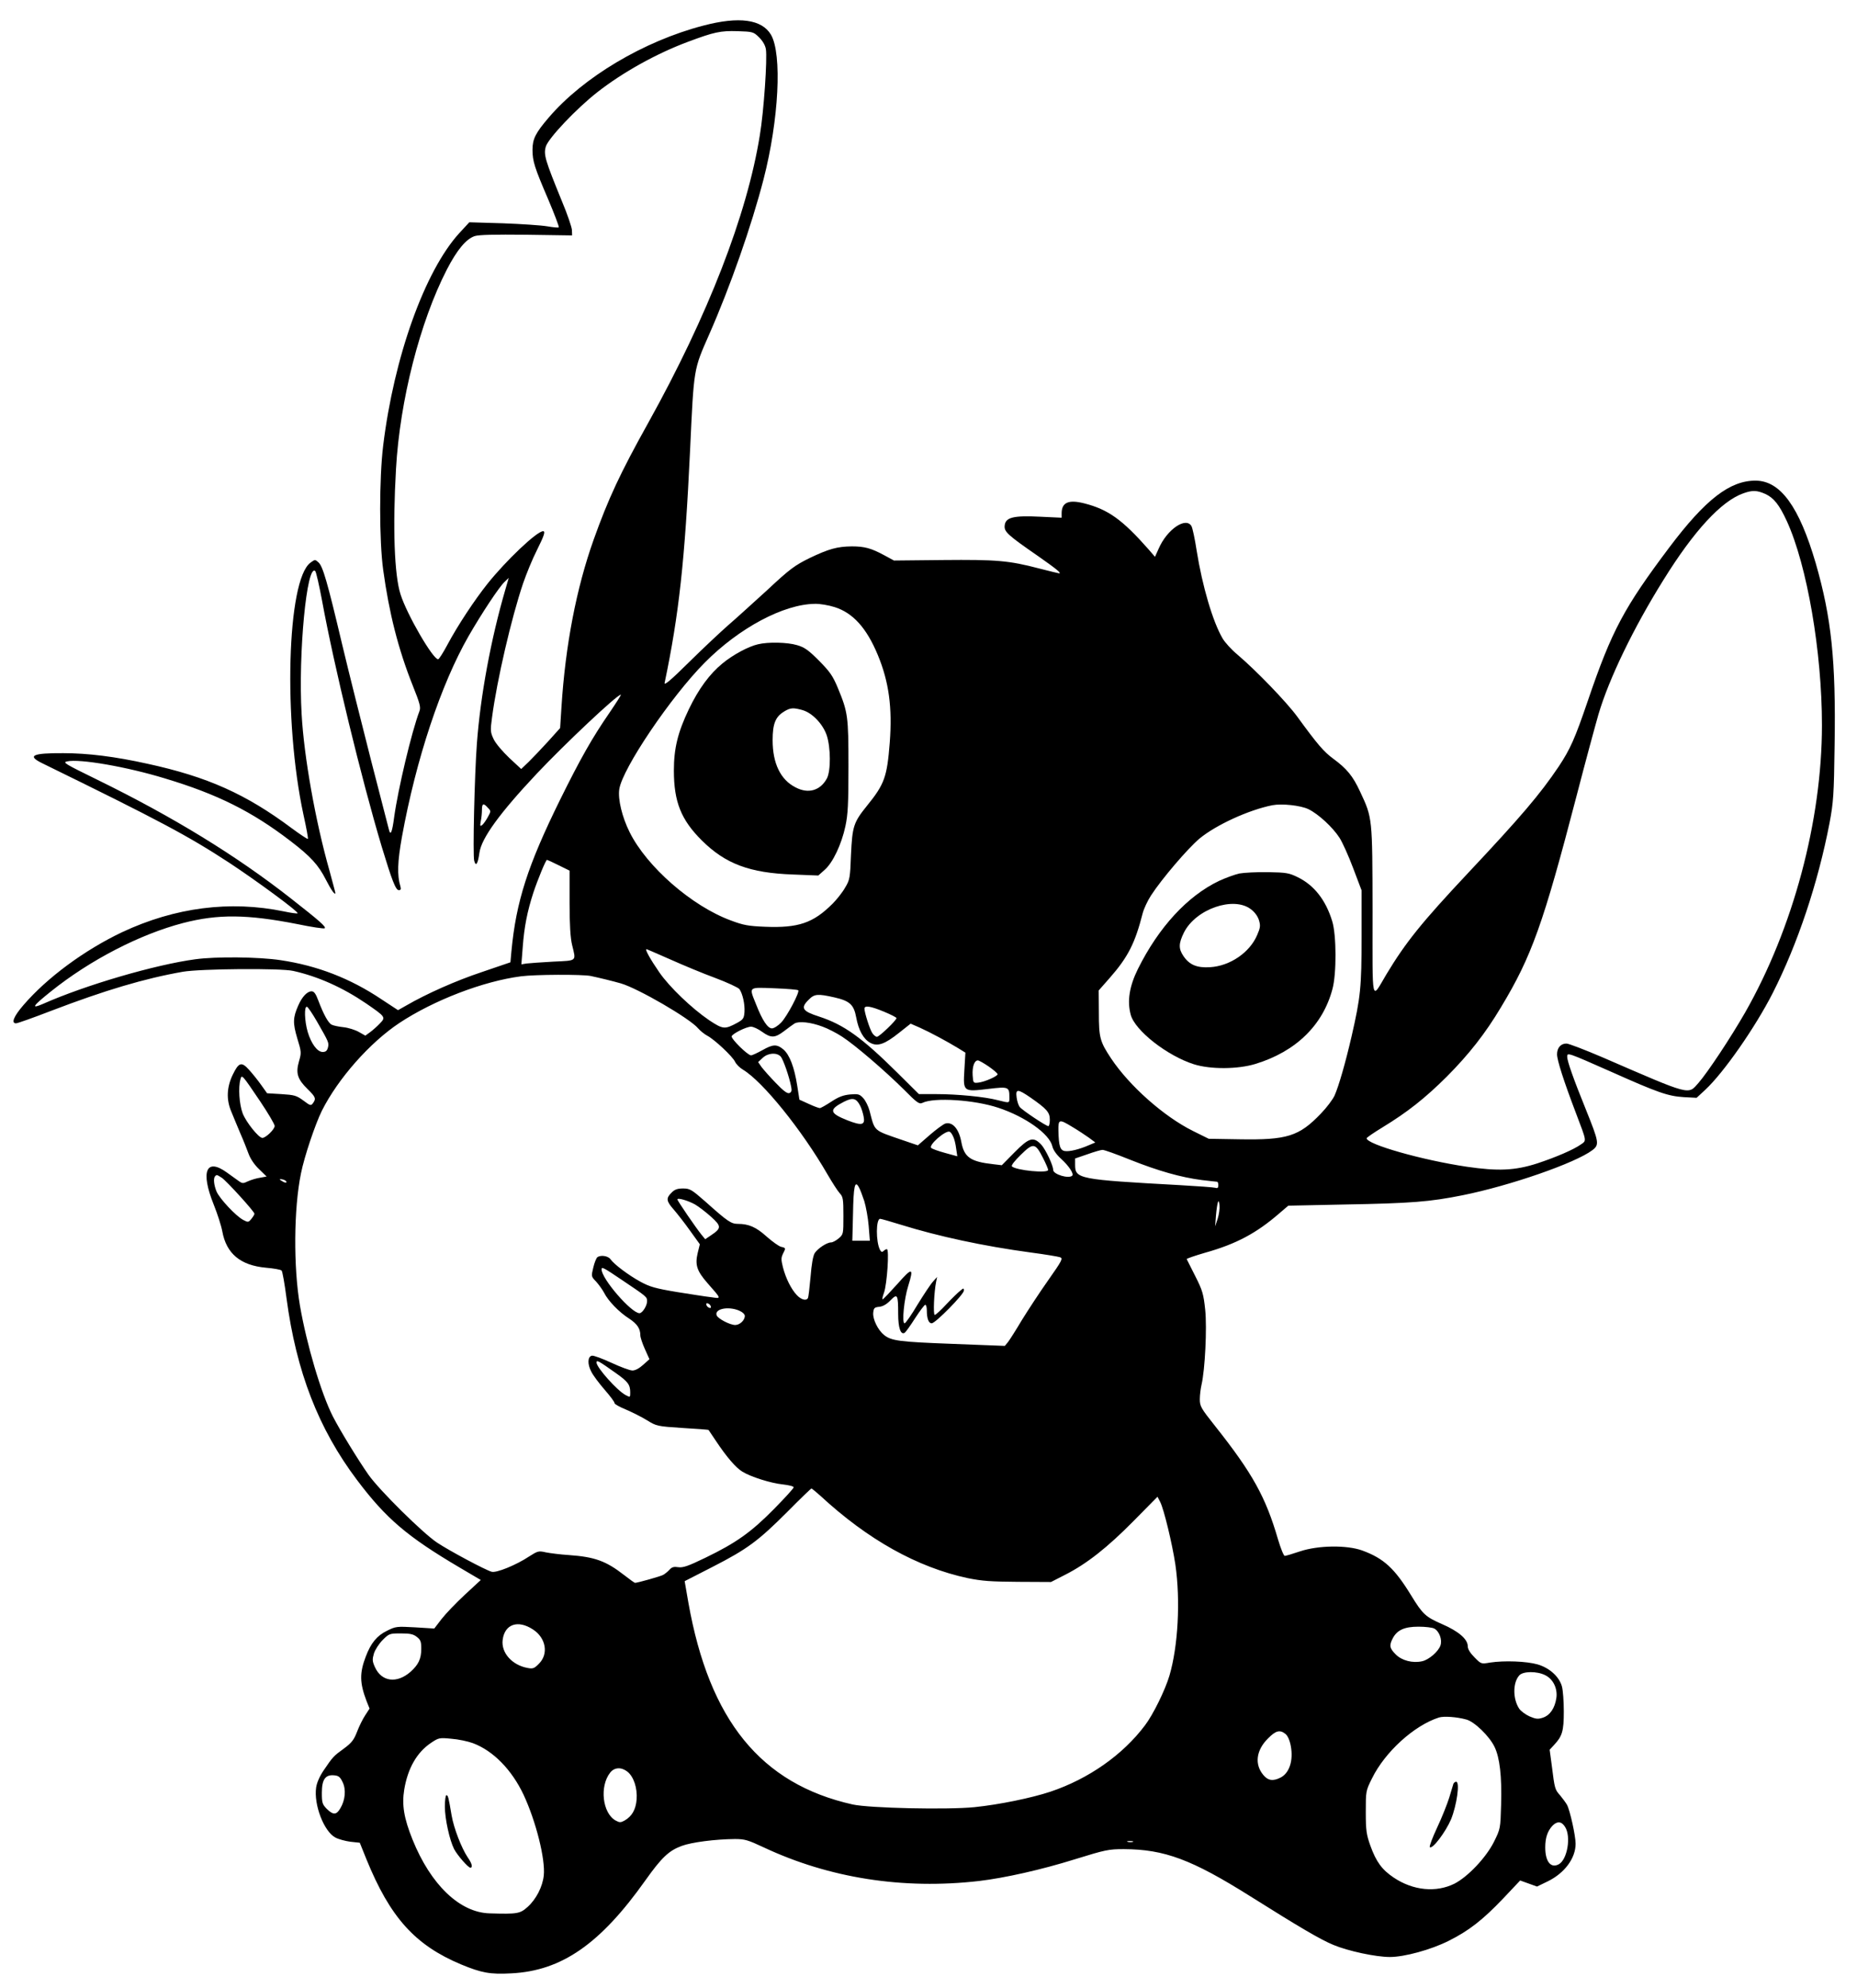 <?xml version="1.0" encoding="UTF-8" standalone="yes"?>
<svg version="1.0" xmlns="http://www.w3.org/2000/svg" width="826pt" height="884pt" viewBox="0 0 1102 1179" preserveAspectRatio="xMidYMid meet">
  <g transform="translate(0,1179) scale(0.1,-0.1)" fill="#000000" stroke="none">
    <path d="M4174 11640 c-354 -92 -714 -307 -918 -546 -78 -91 -96 -127 -96
-191 0 -67 12 -105 92 -291 38 -90 67 -166 64 -169 -3 -3 -33 0 -68 6 -35 6
-153 14 -263 18 l-200 6 -60 -65 c-204 -224 -387 -734 -451 -1259 -24 -195
-24 -565 0 -739 35 -255 89 -469 175 -685 43 -107 49 -130 40 -153 -46 -121
-127 -462 -150 -629 -12 -92 -22 -114 -32 -70 -3 12 -50 195 -105 407 -54 212
-132 522 -172 690 -88 372 -114 461 -140 485 -20 18 -21 18 -48 -2 -139 -103
-162 -936 -41 -1496 17 -77 29 -141 26 -143 -2 -2 -45 26 -95 63 -273 204
-502 306 -856 383 -194 43 -355 63 -501 63 -184 1 -216 -15 -124 -60 699 -342
864 -430 1109 -590 161 -106 414 -292 406 -300 -2 -3 -39 2 -81 11 -320 66
-646 24 -960 -123 -223 -106 -445 -269 -586 -433 -58 -67 -74 -108 -44 -108 9
0 102 33 208 74 322 123 555 192 782 232 105 18 581 22 655 5 148 -33 294 -99
431 -192 118 -81 119 -83 83 -120 -16 -17 -42 -40 -57 -51 l-29 -21 -39 22
c-21 12 -62 25 -91 28 -29 3 -61 10 -70 15 -20 10 -48 61 -79 143 -15 40 -25
55 -40 55 -26 0 -57 -33 -79 -84 -32 -72 -33 -104 -6 -195 25 -81 25 -86 10
-137 -20 -70 -9 -105 51 -164 48 -47 52 -57 32 -84 -12 -16 -16 -15 -57 16
-41 30 -53 33 -130 38 l-85 5 -35 49 c-19 27 -52 68 -72 90 -45 50 -61 45 -97
-29 -36 -75 -39 -148 -8 -220 13 -33 38 -91 54 -130 17 -38 38 -92 48 -119 11
-30 35 -66 63 -92 l44 -43 -38 -7 c-22 -3 -54 -13 -72 -21 -29 -14 -34 -14
-55 1 -12 9 -44 32 -71 51 -123 89 -157 6 -78 -190 22 -55 45 -126 51 -159 24
-132 107 -202 258 -216 46 -4 88 -11 94 -17 5 -5 18 -78 29 -163 58 -437 190
-776 418 -1079 173 -230 299 -337 611 -521 l124 -73 -94 -87 c-53 -49 -115
-114 -139 -145 l-43 -56 -113 7 c-109 6 -115 6 -167 -20 -60 -29 -96 -73 -126
-152 -38 -99 -37 -157 4 -265 l18 -45 -26 -40 c-14 -21 -36 -65 -48 -97 -19
-49 -32 -66 -78 -100 -62 -45 -65 -48 -120 -129 -24 -35 -41 -74 -45 -102 -15
-101 46 -261 114 -297 18 -10 59 -21 89 -25 l56 -6 39 -97 c141 -346 288 -510
562 -625 121 -50 172 -60 298 -53 299 15 528 174 796 552 96 135 139 176 215
204 59 22 199 40 316 41 59 0 78 -6 170 -49 389 -183 828 -252 1279 -200 152
18 371 67 569 129 181 56 200 60 290 60 242 -1 404 -62 751 -280 294 -185 417
-257 492 -288 88 -37 253 -72 336 -72 86 0 243 43 347 95 121 60 204 125 325
252 l101 107 50 -18 50 -18 64 31 c100 49 165 137 165 223 0 47 -33 197 -51
231 -7 12 -25 37 -40 55 -32 36 -33 39 -50 175 l-13 97 26 28 c49 52 58 83 58
199 0 59 -5 126 -11 148 -16 58 -73 110 -144 131 -66 19 -198 24 -283 11 -52
-9 -53 -9 -92 31 -26 26 -40 49 -40 66 0 42 -55 89 -152 131 -98 43 -115 58
-183 169 -99 162 -163 221 -291 268 -91 33 -261 31 -369 -5 -44 -15 -85 -27
-91 -27 -6 0 -24 44 -40 98 -73 251 -151 392 -373 672 -85 107 -91 118 -91
160 0 25 5 63 10 85 21 90 33 337 22 445 -10 94 -16 115 -59 200 -26 52 -49
98 -51 101 -1 3 48 20 110 38 182 51 303 115 438 232 l55 47 335 7 c395 7 506
16 700 55 283 57 668 191 769 267 43 33 41 45 -39 244 -73 180 -110 285 -110
311 0 26 2 25 260 -89 280 -125 338 -145 432 -151 l76 -4 52 48 c109 102 295
368 400 574 147 290 268 650 337 1009 23 124 26 164 30 463 8 502 -19 755
-112 1078 -98 335 -209 489 -356 490 -153 1 -298 -111 -512 -395 -269 -358
-342 -493 -484 -910 -78 -229 -105 -288 -173 -391 -111 -165 -225 -299 -539
-633 -275 -293 -369 -410 -483 -599 -92 -154 -83 -194 -83 372 -1 560 0 553
-74 711 -43 93 -79 136 -159 195 -57 42 -93 84 -214 250 -63 86 -242 272 -355
368 -35 29 -74 72 -88 96 -58 99 -120 309 -154 522 -10 67 -24 131 -30 143
-32 59 -145 -17 -195 -132 l-22 -49 -38 44 c-156 177 -240 237 -381 273 -94
24 -135 6 -135 -59 l0 -26 -127 6 c-160 8 -206 -4 -211 -52 -4 -37 15 -55 200
-183 107 -75 139 -101 123 -101 -3 0 -57 13 -119 29 -179 47 -253 53 -571 50
l-290 -3 -59 32 c-76 41 -116 52 -191 52 -87 -1 -137 -15 -250 -69 -89 -44
-117 -64 -255 -193 -86 -78 -189 -172 -230 -207 -41 -36 -144 -132 -228 -215
-112 -111 -152 -144 -148 -126 85 406 120 723 151 1380 23 494 20 475 114 689
125 284 250 641 322 919 91 353 111 743 44 858 -54 91 -189 110 -401 54z m330
-69 c22 -22 37 -47 41 -71 9 -55 -12 -369 -36 -511 -76 -473 -308 -1069 -661
-1704 -169 -303 -238 -452 -325 -695 -103 -289 -168 -629 -191 -992 l-8 -126
-71 -79 c-39 -43 -91 -97 -115 -121 l-45 -43 -71 66 c-39 37 -80 85 -92 110
-20 42 -21 51 -10 131 29 220 115 590 184 794 20 58 56 146 81 195 44 88 53
115 38 115 -37 0 -220 -174 -331 -313 -77 -97 -175 -245 -236 -359 -26 -49
-51 -88 -56 -88 -31 0 -185 265 -223 385 -37 114 -47 398 -27 745 23 406 142
872 302 1183 60 116 114 181 165 198 26 8 116 10 307 8 l271 -4 -1 32 c-1 17
-27 94 -59 170 -100 245 -110 277 -96 325 15 50 182 226 306 323 151 118 350
229 538 299 155 58 193 66 294 63 90 -3 94 -4 127 -36z m5972 -2710 c50 -23
83 -64 128 -162 120 -263 208 -775 208 -1209 0 -567 -171 -1206 -456 -1706
-86 -150 -222 -355 -277 -418 -63 -71 -38 -78 -571 153 -103 44 -199 81 -212
81 -34 0 -56 -25 -56 -64 0 -34 39 -157 113 -351 64 -169 63 -160 28 -184 -42
-30 -146 -75 -258 -112 -133 -43 -233 -47 -418 -20 -264 39 -595 133 -595 169
0 4 42 33 93 64 151 92 254 174 383 302 131 132 228 255 321 411 183 303 251
495 449 1255 52 201 111 418 130 484 62 210 207 511 385 796 181 292 344 469
475 515 53 19 81 18 130 -4z m-8565 -632 c71 -388 234 -1059 354 -1460 61
-201 83 -259 102 -259 11 0 14 6 9 23 -20 65 -17 147 9 292 84 463 232 907
396 1193 79 137 181 291 213 321 l25 24 -20 -69 c-86 -295 -148 -630 -169
-914 -14 -187 -25 -660 -16 -695 10 -38 22 -19 31 47 12 86 119 234 341 470
167 177 476 468 498 468 4 0 -27 -48 -67 -107 -102 -148 -172 -271 -294 -518
-191 -388 -260 -601 -288 -897 l-6 -66 -170 -58 c-153 -51 -327 -128 -451
-200 l-46 -26 -99 65 c-185 124 -382 200 -600 232 -127 19 -381 22 -504 5
-238 -32 -652 -153 -902 -264 -76 -33 -65 -15 45 73 233 187 528 339 784 406
208 54 381 52 677 -6 86 -18 161 -29 164 -25 9 9 -30 43 -197 174 -327 257
-701 486 -1154 708 -190 93 -206 102 -178 108 73 17 356 -32 581 -101 310 -93
516 -196 743 -370 122 -93 168 -144 212 -231 31 -61 56 -96 56 -78 0 4 -16 61
-34 129 -84 295 -152 678 -166 931 -21 357 31 899 81 849 5 -5 23 -83 40 -174z
m3041 -39 c109 -34 190 -123 257 -284 66 -159 87 -312 71 -521 -16 -203 -31
-246 -135 -374 -80 -99 -87 -122 -95 -291 -5 -137 -7 -149 -35 -195 -15 -27
-49 -70 -74 -95 -115 -115 -203 -145 -401 -137 -98 4 -128 9 -202 37 -232 85
-500 319 -602 525 -44 88 -70 195 -61 254 18 122 307 550 507 751 204 206 468
347 654 349 29 1 81 -8 116 -19z m-2057 -1191 c19 -19 19 -21 0 -55 -10 -19
-25 -40 -33 -47 -13 -10 -14 -7 -9 22 4 18 7 49 7 67 0 39 9 43 35 13z m4869
-8 c60 -29 145 -108 185 -170 17 -26 54 -108 81 -180 l50 -132 0 -277 c0 -299
-6 -356 -59 -588 -37 -160 -76 -295 -101 -352 -11 -24 -47 -72 -81 -107 -130
-136 -201 -158 -485 -153 l-181 3 -95 47 c-172 86 -375 266 -484 429 -67 101
-73 124 -73 274 l-1 130 66 75 c108 123 150 206 195 383 7 27 29 74 49 105 64
99 219 280 288 338 98 81 292 170 432 198 58 11 167 -1 214 -23z m-4449 -333
l65 -32 0 -191 c0 -131 5 -209 15 -250 24 -99 32 -92 -112 -99 -71 -4 -142 -9
-158 -11 l-31 -5 8 102 c9 121 27 212 63 323 26 78 74 195 81 195 2 0 33 -14
69 -32z m663 -559 c76 -34 196 -84 267 -110 72 -27 136 -57 143 -66 19 -27 33
-90 30 -136 -3 -37 -7 -44 -43 -64 -74 -40 -84 -39 -166 15 -103 70 -236 197
-296 284 -54 78 -87 138 -77 138 3 0 67 -28 142 -61z m-473 -98 c52 -11 130
-30 179 -44 101 -29 410 -208 459 -267 13 -15 38 -35 55 -44 42 -22 149 -122
164 -154 7 -15 28 -36 47 -47 118 -71 349 -357 502 -622 28 -48 60 -98 72
-111 20 -21 22 -35 22 -134 0 -108 0 -110 -28 -134 -15 -13 -36 -24 -45 -24
-25 0 -78 -35 -97 -63 -10 -16 -19 -65 -25 -142 -6 -64 -12 -121 -16 -126 -10
-17 -40 -9 -66 19 -33 35 -65 99 -82 165 -11 44 -11 56 0 79 18 35 18 35 -11
42 -13 3 -52 31 -86 61 -62 56 -106 75 -170 75 -40 0 -60 13 -194 133 -81 71
-91 77 -132 77 -33 0 -50 -6 -68 -25 -34 -33 -31 -50 13 -100 20 -23 64 -79
96 -124 l59 -82 -13 -53 c-16 -69 -5 -105 58 -177 86 -98 84 -93 22 -84 -30 3
-122 18 -205 31 -126 21 -160 31 -215 61 -71 39 -156 103 -177 133 -14 20 -58
27 -78 12 -6 -4 -17 -31 -24 -60 -13 -54 -13 -54 17 -85 16 -18 37 -47 47 -66
24 -48 89 -115 147 -152 49 -32 68 -60 68 -101 0 -11 12 -48 27 -81 l27 -60
-37 -33 c-23 -21 -47 -34 -64 -34 -15 0 -71 21 -125 46 -54 25 -106 44 -115
42 -26 -5 -28 -50 -4 -95 10 -21 46 -69 79 -107 34 -39 60 -74 59 -80 -1 -5
29 -22 66 -37 37 -16 94 -44 126 -64 57 -35 60 -36 211 -46 85 -5 154 -10 155
-12 1 -1 21 -31 45 -67 62 -93 116 -156 155 -180 50 -31 170 -69 241 -76 35
-4 64 -11 64 -17 0 -6 -53 -64 -117 -129 -136 -138 -225 -201 -407 -289 -103
-50 -133 -60 -161 -56 -25 4 -38 1 -52 -15 -10 -11 -27 -25 -38 -31 -17 -9
-149 -46 -166 -47 -4 0 -33 21 -65 46 -108 84 -174 108 -329 119 -49 3 -111
11 -136 16 -43 10 -48 8 -100 -25 -75 -50 -195 -99 -222 -90 -38 11 -248 123
-322 172 -84 55 -343 311 -408 403 -61 87 -169 263 -212 347 -70 138 -155 426
-195 657 -39 229 -37 575 6 784 20 101 85 293 124 372 96 191 284 404 460 521
204 135 498 248 722 277 84 11 363 12 413 2z m1232 -85 c10 -10 -65 -153 -101
-191 -18 -19 -43 -35 -55 -35 -25 0 -57 47 -94 142 -43 107 -49 102 108 96 75
-3 139 -8 142 -12z m214 -42 c92 -21 116 -43 130 -119 14 -76 43 -129 84 -151
43 -23 86 -8 172 61 l67 53 55 -24 c60 -27 159 -80 228 -122 l42 -26 -6 -102
c-8 -131 -7 -131 144 -113 117 14 123 12 123 -48 0 -38 4 -37 -69 -19 -75 20
-240 36 -365 36 l-103 0 -129 128 c-210 208 -316 284 -463 332 -100 32 -112
51 -62 100 34 35 54 36 152 14z m-3069 -145 c70 -122 71 -125 64 -153 -5 -19
-13 -26 -31 -26 -32 0 -68 49 -89 119 -19 65 -22 155 -4 149 6 -2 33 -42 60
-89z m3364 60 c41 -17 74 -34 74 -38 0 -13 -102 -111 -116 -111 -7 0 -20 10
-28 23 -15 23 -46 121 -46 144 0 21 36 15 116 -18z m-364 -89 c31 -11 83 -38
115 -59 76 -49 253 -201 367 -314 78 -79 91 -88 110 -79 69 34 309 18 450 -29
161 -53 305 -156 321 -229 5 -21 24 -49 52 -74 46 -42 77 -89 66 -100 -21 -20
-113 8 -113 34 0 27 -44 119 -69 148 -48 52 -73 45 -161 -44 l-75 -76 -50 6
c-136 15 -173 41 -190 131 -14 79 -53 123 -96 110 -11 -4 -53 -34 -92 -68
l-70 -61 -91 31 c-177 61 -163 49 -196 175 -7 26 -24 60 -37 74 -22 24 -30 26
-78 22 -41 -4 -68 -14 -112 -43 -32 -21 -62 -38 -68 -38 -6 0 -36 11 -66 25
l-55 25 -13 83 c-17 109 -45 183 -82 215 -39 32 -61 32 -126 -5 -29 -16 -59
-30 -66 -30 -20 0 -119 98 -115 113 5 16 87 57 115 57 13 0 42 -13 65 -30 53
-38 76 -38 130 3 24 19 53 39 63 46 26 15 96 8 167 -19z m-249 -177 c15 -18
50 -117 62 -179 5 -24 2 -33 -11 -38 -12 -4 -35 13 -80 60 -35 36 -73 79 -85
95 l-20 29 27 25 c32 30 83 33 107 8z m1234 -59 c29 -20 53 -41 53 -46 0 -12
-77 -46 -115 -50 -29 -3 -30 -2 -33 44 -3 50 10 88 31 88 6 0 35 -16 64 -36z
m-4323 -207 c47 -70 86 -136 86 -146 0 -20 -53 -71 -73 -71 -22 0 -97 94 -117
146 -20 54 -27 153 -13 202 8 30 9 29 117 -131z m4572 22 c96 -67 114 -87 114
-131 0 -21 -4 -38 -9 -38 -13 0 -154 94 -169 113 -8 9 -16 34 -19 57 -7 52 6
52 83 -1z m-1012 -47 c8 -15 17 -44 21 -65 10 -51 -10 -56 -95 -23 -109 43
-113 64 -21 111 52 26 72 21 95 -23z m1260 -127 c32 -19 76 -48 97 -63 l39
-29 -38 -16 c-57 -25 -115 -39 -142 -35 -29 4 -37 30 -39 121 -1 69 4 70 83
22z m-708 -56 c7 -13 15 -45 18 -71 l7 -47 -73 20 c-40 11 -77 24 -82 30 -17
16 83 104 109 96 6 -2 15 -14 21 -28z m534 -129 c17 -33 30 -64 30 -70 0 -21
-189 -3 -215 21 -5 6 15 32 53 69 74 73 86 71 132 -20z m518 -10 c166 -66 300
-104 424 -120 45 -5 86 -10 90 -10 5 0 8 -9 8 -21 0 -15 -5 -19 -17 -15 -10 3
-106 10 -213 16 -601 33 -620 37 -620 121 l0 37 73 25 c39 14 80 26 89 26 10
1 84 -26 166 -59z m-5391 -107 c28 -19 193 -200 193 -213 0 -4 -8 -18 -18 -30
-17 -21 -20 -22 -48 -7 -44 23 -141 127 -159 169 -16 39 -20 80 -8 91 9 10 10
9 40 -10z m383 -25 c0 -5 -9 -4 -20 2 -11 6 -20 12 -20 14 0 2 9 2 20 -1 11
-3 20 -9 20 -15z m3429 -113 c10 -33 22 -99 26 -147 l7 -88 -52 0 -52 0 4 158
c3 166 11 202 34 161 8 -13 22 -51 33 -84z m-1004 -20 c22 -13 65 -46 95 -73
62 -56 62 -68 -1 -110 l-34 -23 -23 28 c-33 41 -142 200 -142 208 0 12 64 -7
105 -30z m3101 -85 l-15 -45 5 65 c7 79 17 109 21 60 2 -19 -3 -55 -11 -80z
m-1880 -35 c222 -69 490 -127 772 -165 84 -11 161 -24 173 -28 18 -7 12 -19
-71 -137 -51 -72 -120 -178 -156 -236 -35 -59 -72 -117 -82 -130 l-19 -23
-309 12 c-320 12 -364 18 -408 53 -36 29 -68 94 -64 132 3 28 7 32 36 35 21 2
44 15 66 38 42 43 46 35 46 -80 0 -83 15 -127 39 -112 6 4 34 43 62 87 28 43
55 79 60 79 5 0 9 -15 9 -32 0 -51 11 -78 29 -78 22 0 191 172 191 194 0 16
-2 16 -22 -1 -13 -10 -50 -46 -82 -80 -32 -35 -63 -63 -69 -63 -10 0 -4 136 8
195 l6 30 -24 -27 c-14 -15 -55 -77 -92 -137 -36 -61 -71 -111 -77 -111 -17 0
-3 145 22 223 34 109 24 111 -64 11 -44 -49 -83 -90 -88 -92 -4 -2 -1 16 8 40
18 50 32 258 17 258 -5 0 -14 -5 -20 -11 -8 -8 -14 -6 -21 7 -25 49 -24 184 1
184 6 0 61 -16 123 -35z m-1652 -330 c144 -97 146 -98 146 -124 0 -27 -28 -71
-45 -71 -48 0 -225 204 -225 260 0 17 10 12 124 -65z m524 -154 c3 -8 -1 -12
-9 -9 -7 2 -15 10 -17 17 -3 8 1 12 9 9 7 -2 15 -10 17 -17z m167 -25 c21 -9
35 -22 35 -32 0 -26 -30 -54 -57 -54 -31 0 -102 37 -110 57 -15 38 66 56 132
29z m-728 -373 c69 -49 83 -67 83 -113 0 -30 0 -30 -27 -16 -50 26 -173 164
-173 193 0 17 10 12 117 -64z m1211 -726 c282 -261 576 -425 875 -489 84 -17
137 -21 298 -22 l196 -1 84 43 c128 65 250 161 406 319 l142 144 16 -31 c22
-43 71 -246 90 -371 31 -215 16 -485 -35 -659 -25 -85 -97 -232 -145 -295
-132 -176 -335 -318 -561 -394 -111 -37 -304 -77 -452 -92 -161 -16 -622 -6
-722 16 -545 122 -851 499 -975 1198 l-22 127 166 85 c207 106 271 154 444
327 75 76 140 138 142 138 3 0 27 -20 53 -43z m-1706 -793 c78 -50 95 -146 36
-204 -27 -28 -36 -31 -67 -25 -93 17 -158 91 -148 167 12 93 90 120 179 62z
m5349 5 c30 -16 49 -66 37 -101 -13 -36 -68 -84 -108 -93 -57 -13 -121 4 -157
40 -37 37 -40 53 -18 96 26 49 69 69 153 69 40 0 82 -5 93 -11z m-6037 -50
c22 -17 26 -28 26 -70 0 -60 -17 -95 -64 -137 -81 -71 -172 -59 -211 28 -16
35 -16 46 -6 81 7 22 30 58 52 80 38 38 41 39 108 39 54 0 74 -4 95 -21z
m6696 -227 c47 -23 74 -79 66 -135 -9 -61 -38 -103 -80 -117 -30 -10 -42 -8
-80 8 -24 11 -52 32 -61 46 -38 58 -38 154 1 197 22 25 105 26 154 1z m-468
-263 c48 -13 136 -98 167 -162 31 -64 44 -174 39 -344 -4 -140 -4 -142 -42
-219 -47 -94 -155 -208 -235 -249 -109 -54 -245 -41 -360 36 -70 47 -104 93
-139 190 -23 65 -27 89 -27 199 0 124 0 126 37 200 77 157 250 314 397 361 29
9 105 4 163 -12z m-1073 -86 c13 -11 25 -38 31 -71 16 -86 -8 -160 -60 -187
-45 -23 -75 -19 -103 15 -53 63 -43 147 28 217 46 47 71 53 104 26z m-4823
-54 c121 -45 231 -158 301 -306 74 -159 130 -383 120 -479 -7 -67 -45 -141
-96 -187 -45 -40 -59 -43 -226 -38 -177 5 -349 170 -457 438 -51 127 -64 205
-49 297 21 126 75 220 158 276 46 31 51 32 121 25 41 -3 98 -15 128 -26z m917
-169 c38 -30 60 -98 55 -165 -5 -61 -28 -100 -71 -125 -24 -13 -30 -13 -54 0
-78 44 -96 203 -32 284 25 32 66 34 102 6z m-1690 -62 c22 -44 16 -108 -14
-157 -23 -39 -42 -39 -80 -2 -26 27 -29 36 -29 95 0 80 21 109 73 104 26 -2
36 -10 50 -40z m7254 -265 c38 -57 14 -196 -37 -223 -47 -25 -80 16 -80 100 0
57 13 96 42 128 28 29 54 28 75 -5z m-2564 -90 c-7 -2 -21 -2 -30 0 -10 3 -4
5 12 5 17 0 24 -2 18 -5z"/>
    <path d="M4498 7969 c-57 -13 -148 -62 -210 -113 -76 -62 -142 -151 -200 -272
-66 -138 -89 -233 -89 -364 0 -186 43 -293 166 -415 140 -139 284 -193 541
-202 l150 -6 37 33 c49 42 101 152 124 260 15 70 18 132 18 355 0 297 -3 320
-63 465 -30 72 -47 96 -111 161 -63 63 -86 80 -131 93 -57 17 -171 20 -232 5z
m266 -391 c57 -17 119 -82 142 -149 24 -72 25 -211 1 -256 -39 -72 -110 -93
-186 -53 -89 45 -136 142 -136 280 0 98 17 139 68 170 37 23 55 24 111 8z"/>
    <path d="M7355 6609 c-27 -6 -82 -26 -121 -44 -188 -90 -358 -275 -481 -522
-51 -103 -65 -191 -43 -272 25 -94 217 -244 375 -294 99 -31 260 -30 365 2
239 73 400 229 457 444 25 90 24 321 -1 402 -38 126 -108 215 -205 262 -51 25
-67 28 -176 30 -66 1 -142 -3 -170 -8z m68 -212 c23 -17 41 -42 48 -65 10 -33
8 -45 -11 -89 -44 -103 -161 -183 -279 -190 -78 -5 -123 14 -158 66 -30 44
-29 75 3 140 70 139 294 217 397 138z"/>
    <path d="M8625 1208 c-2 -7 -13 -44 -25 -83 -12 -38 -44 -119 -72 -178 -28
-60 -47 -111 -43 -115 15 -15 94 90 126 165 34 84 54 223 30 223 -6 0 -13 -6
-16 -12z"/>
    <path d="M2640 1072 c0 -72 28 -199 55 -252 19 -36 83 -110 96 -110 16 0 10
25 -16 62 -36 54 -82 172 -95 248 -18 107 -21 120 -31 120 -5 0 -9 -31 -9 -68z"/>
  </g>
</svg>